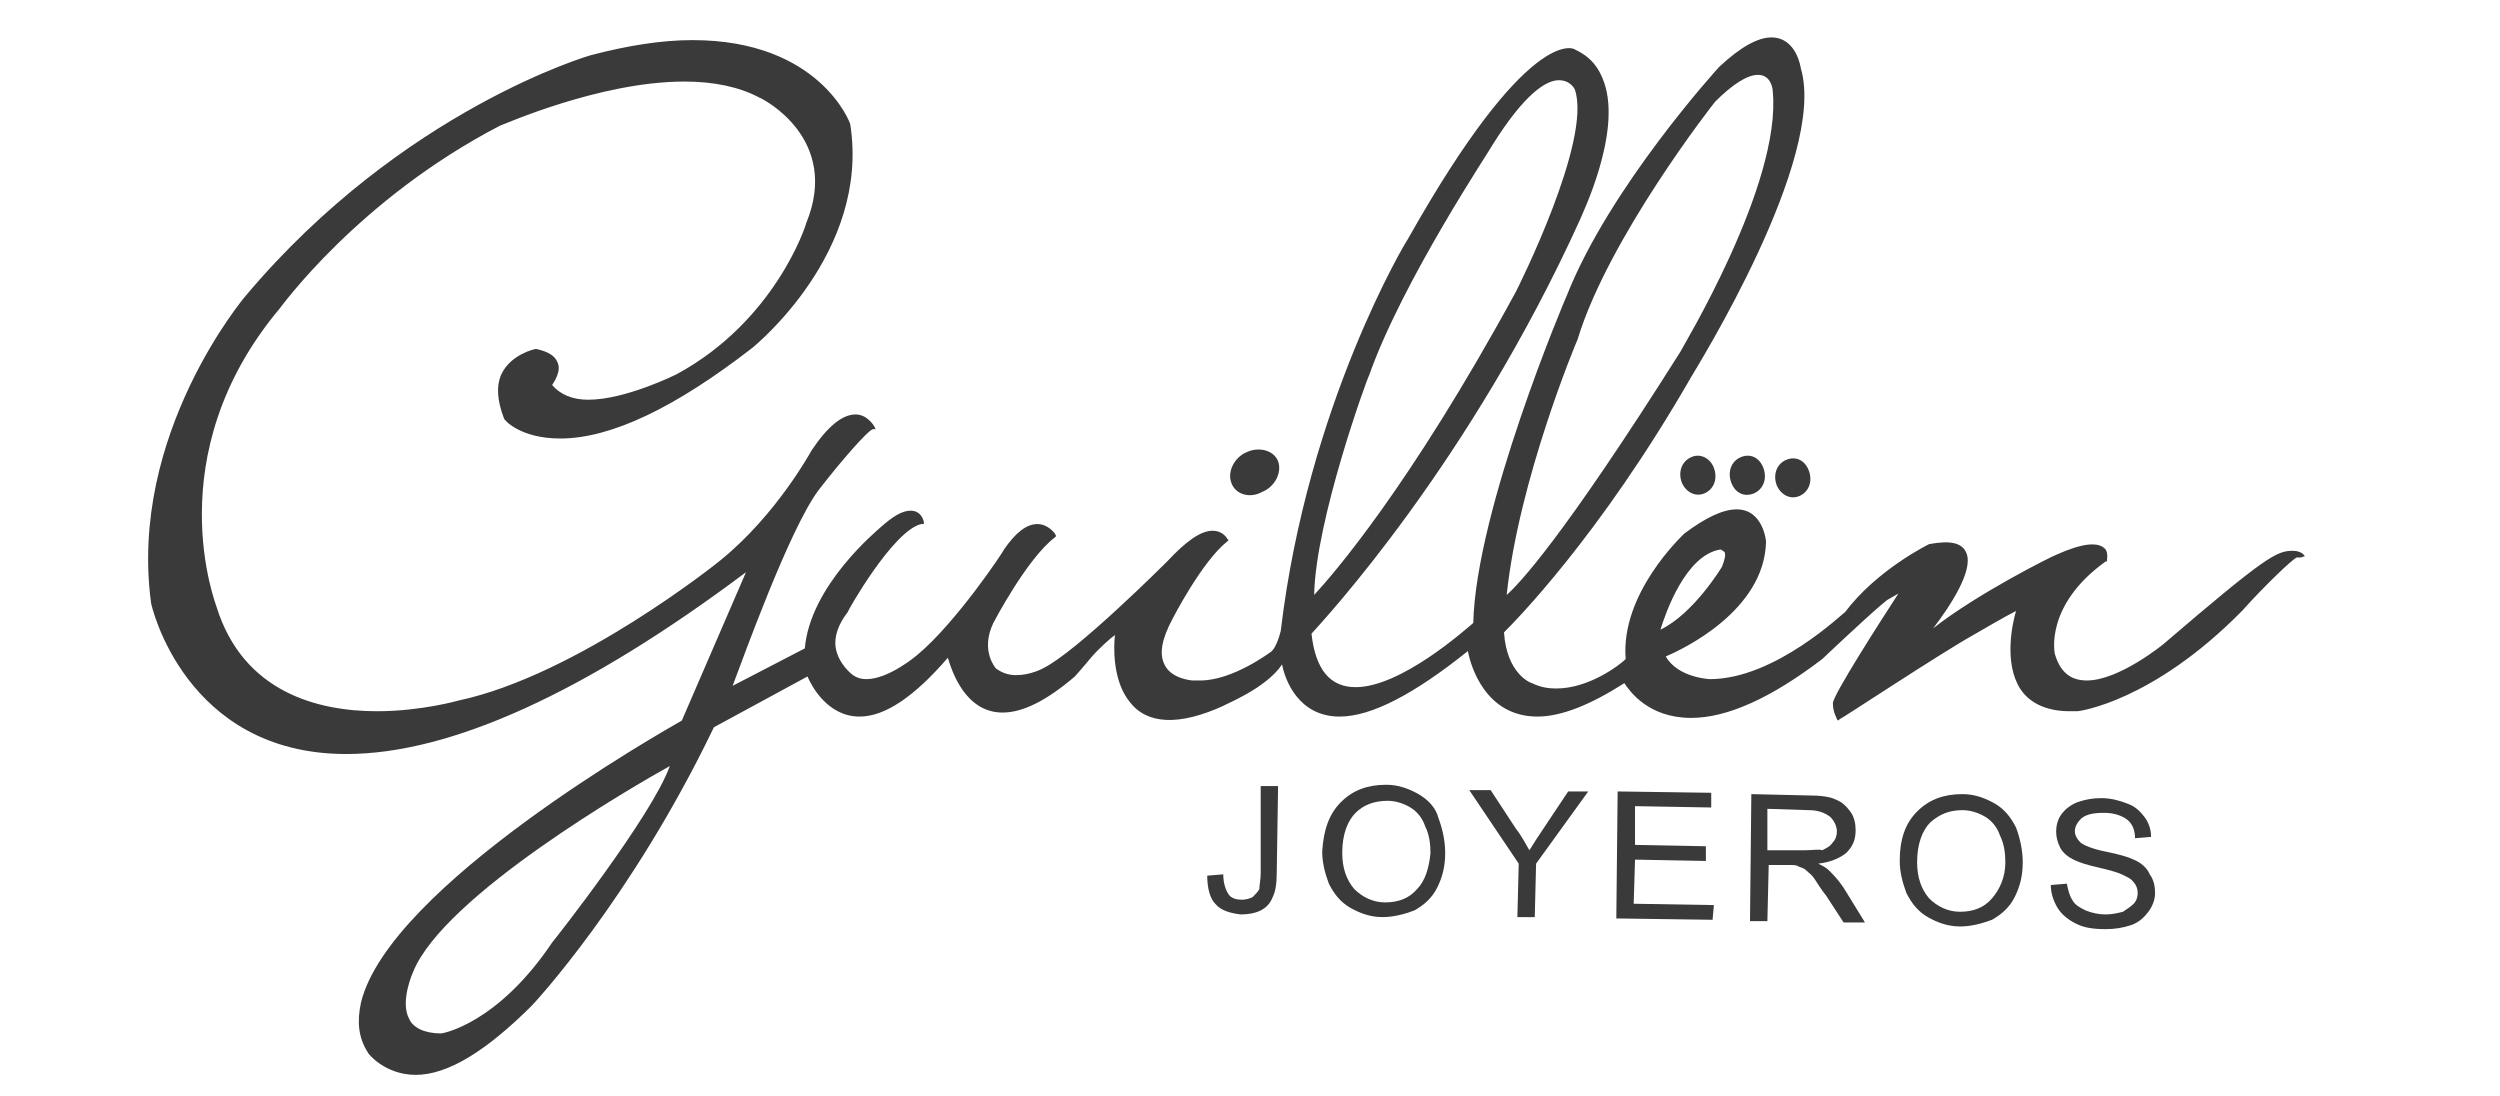 <?xml version="1.0" encoding="utf-8"?>
<!-- Generator: Adobe Illustrator 22.1.0, SVG Export Plug-In . SVG Version: 6.00 Build 0)  -->
<svg version="1.1" id="Capa_1" xmlns="http://www.w3.org/2000/svg" xmlns:xlink="http://www.w3.org/1999/xlink" x="0px" y="0px"
	 viewBox="0 0 187 82" style="enable-background:new 0 0 187 82;" xml:space="preserve">
<style type="text/css">
	.st0{fill:#3A3A3A;}
</style>
<g>
	<path class="st0" d="M133.6,34.4c-0.7,0.3-1,1.1-0.7,1.9c0.3,0.7,1,1.1,1.7,0.8s1-1.1,0.7-1.9C135,34.4,134.3,34.1,133.6,34.4z"/>
	<path class="st0" d="M94.4,36.8c1-0.4,1.5-1.5,1.2-2.3s-1.4-1.1-2.3-0.7c-1,0.4-1.5,1.5-1.2,2.3C92.4,37,93.5,37.3,94.4,36.8z"/>
	<path class="st0" d="M126.5,34.2c-0.7,0.3-1,1.1-0.7,1.9c0.3,0.7,1,1.1,1.7,0.8s1-1.1,0.7-1.9C127.9,34.2,127.1,33.9,126.5,34.2z"
		/>
	<path class="st0" d="M130.2,34.2c-0.7,0.3-1,1.1-0.7,1.9s1,1.1,1.7,0.8s1-1.1,0.7-1.9C131.6,34.2,130.9,33.9,130.2,34.2z"/>
	<path class="st0" d="M172.4,41.6c0,0-0.2-0.4-0.9-0.4c-1.2,0-2,0.4-9.7,7c0,0-3.3,2.7-5.7,2.7c-1.2,0-2-0.6-2.4-2
		c0,0-0.8-3.6,3.8-6.9h0.1v-0.1c0,0,0.1-0.5-0.1-0.8c-0.5-0.6-1.7-0.5-3.7,0.4c-0.3,0.1-5.9,2.9-9.2,5.5c1.3-1.7,3-4.3,2.5-5.6
		c-0.3-0.8-1.2-1-2.8-0.7l0,0c0,0-3.9,1.9-6.3,5.1c-0.1,0-5.2,5-10.1,5c0,0-2.4-0.1-3.3-1.7c1.2-0.5,7.4-3.4,7.5-8.6
		c0,0-0.2-2.4-2.2-2.4c-1,0-2.3,0.6-3.9,1.8c-0.2,0.2-4.8,4.5-4.4,9.4c-0.4,0.4-2.7,2.2-5.2,2.2c-0.6,0-1.2-0.1-1.8-0.4
		c-0.1,0-1.9-0.7-2.1-3.8c0.7-0.7,7.1-7.1,14-19.1c0.4-0.7,10.2-16.4,8.2-23.1c0,0-0.3-2.3-2.2-2.3c-1,0-2.3,0.7-3.9,2.2
		c-0.1,0.1-8.2,9-11.4,17.1c-0.1,0.2-6.8,16-7,24.5c-0.6,0.5-5.4,4.8-8.8,4.8c-1.9,0-3-1.3-3.3-4c0.9-1,11.8-12.7,20.1-31
		c0.1-0.3,3.1-6.4,1.8-10.2c-0.4-1.2-1.1-2-2.2-2.5c-0.1-0.1-3.5-1.8-12.5,14.2c-0.1,0.1-7.5,12.4-9.5,29.3
		c-0.1,0.4-0.4,1.4-0.8,1.6l0,0c0,0-2.8,2.1-5.2,2.1c-0.2,0-0.4,0-0.6,0c0,0-1.6-0.1-2.1-1.2c-0.4-0.8-0.2-1.9,0.6-3.4
		c0,0,2.2-4.3,4.1-5.8l0.1-0.1l-0.1-0.1c0,0-0.3-0.6-1.1-0.6c-0.9,0-2,0.8-3.4,2.3c-0.1,0.1-6.8,6.8-9.3,8c0,0-0.9,0.5-2,0.5
		c-0.6,0-1.1-0.2-1.5-0.5c0,0-1.2-1.3-0.2-3.4c0,0,2.5-4.8,4.6-6.4l0.1-0.1l-0.1-0.2c0,0-0.5-0.7-1.3-0.7s-1.6,0.6-2.5,1.9
		c0,0.1-3.6,5.5-6.5,7.9c0,0-2.1,1.8-3.8,1.8c-0.4,0-0.7-0.1-1-0.3c0,0-1.1-0.8-1.3-2.1c-0.1-0.8,0.2-1.7,0.9-2.6
		c0-0.1,3.4-6.1,5.5-6.6h0.2V39c-0.1-0.3-0.3-0.8-1-0.8c-0.6,0-1.3,0.4-2.3,1.3c-0.2,0.2-5.2,4.3-5.6,9l-5.4,2.8
		c0.8-2.1,4.2-11.6,6.4-14.6c1.7-2.2,3.7-4.5,4.1-4.6h0.2l-0.1-0.2c0,0-0.5-0.9-1.4-0.9c-1,0-2.1,0.9-3.3,2.7c0,0-2.6,4.8-6.8,8.2
		c-0.1,0.1-10.7,8.6-19.6,10.5c0,0-2.8,0.8-6.1,0.8c-4.4,0-10-1.4-12-7.8c0-0.1-4.5-11.3,4.7-22.3C21,23,26.8,14.9,37.4,9.4
		c0.1,0,7.4-3.3,13.8-3.3c2.2,0,4.1,0.4,5.6,1.2c0.3,0.1,6.1,3.1,3.5,9.4c0,0.1-2.3,7.3-9.7,11.3c0,0-3.8,1.9-6.6,1.9
		c-1.2,0-2.1-0.4-2.7-1.1c0.2-0.3,0.7-1.1,0.4-1.7c-0.2-0.5-0.7-0.8-1.6-1l0,0l0,0c-0.1,0-1.9,0.4-2.6,1.9c-0.4,0.9-0.3,2,0.2,3.3
		l0,0c0,0.1,1.2,1.5,4.2,1.5c3.8,0,8.6-2.3,14.4-6.8c0.1-0.1,8.8-7.1,7.3-16.7c0-0.1-2.3-6.3-11.8-6.3c-2.3,0-4.8,0.4-7.5,1.1
		c-0.1,0-14.2,4.1-25.9,18c-0.1,0.1-8.8,10.4-7.1,23c0,0.1,2.5,11.3,14.6,11.3c7.8,0,17.9-4.6,29.9-13.6L51,53.9
		C49.6,54.7,29.1,66.3,27,75c-0.3,1.4-0.2,2.6,0.5,3.7c0,0.1,1.3,1.7,3.6,1.7c2.4,0,5.3-1.8,8.7-5.2c0.1-0.1,7.4-7.9,13.6-20.8
		l7-3.8c0.3,0.7,1.5,3,3.9,3c1.9,0,4.1-1.5,6.6-4.4c0.3,1,1.3,4.1,4.1,4.1c1.5,0,3.3-0.9,5.4-2.7c0,0,0.8-0.9,1.2-1.4
		c0.6-0.7,1.5-1.5,1.8-1.7c-0.1,0.8-0.2,3.4,1.1,5c1.3,1.7,3.7,1.8,7,0.3c0.1-0.1,3.2-1.3,4.4-3.1c0.2,1.1,1.2,3.9,4.3,3.9
		c2.4,0,5.6-1.7,9.6-4.9c0.2,1.1,1.3,4.9,5.2,4.9c1.8,0,4-0.9,6.5-2.5c0.4,0.6,1.8,2.6,5,2.6c2.7,0,6-1.5,9.8-4.4
		c1.8-1.7,4.7-4.4,5-4.5c0.2-0.1,0.5-0.3,0.7-0.4c-1.3,2-4.9,7.6-4.9,8.2c0,0.7,0.3,1.1,0.3,1.2l0.1,0.1l0.1-0.1
		c0.1,0,7.5-4.9,10-6.3c0.7-0.4,2.4-1.4,3.2-1.8c-0.3,1-0.9,3.9,0.3,5.8c0.7,1.1,2,1.7,3.7,1.7c0.2,0,0.4,0,0.6,0
		c0.1,0,5.6-0.7,12.3-7.5c1.7-1.9,3.8-3.9,4.1-4h0.3L172.4,41.6z M118,25.4c2.3-7.6,10.2-17.7,10.3-17.8c1.3-1.3,2.4-2,3.2-2
		c1,0,1.1,1.1,1.1,1.2c0.7,7-6.9,19.4-6.9,19.5c-8.9,14.1-12.1,17.4-13,18.2C113.6,35.9,117.9,25.6,118,25.4z M102.4,28.1
		c2.5-7.1,9.2-17.1,9.2-17.2c2.5-4,4.1-4.9,5-4.9s1.2,0.7,1.2,0.7c1.3,3.8-4.3,14.9-4.4,15.1c-8,14.7-13.8,21.3-15.1,22.7
		C98.4,38.9,102.3,28.2,102.4,28.1z M41.3,70.5c-4.1,6.1-8.2,6.8-8.3,6.8c-1.2,0-2.1-0.4-2.4-1.1c-0.7-1.3,0.3-3.5,0.3-3.5
		c2.3-5.7,16.5-13.9,19.2-15.4C48.8,61,41.4,70.4,41.3,70.5z M128.7,41.1c0,0,0.2,0.1,0.3,0.2c0.1,0.2,0,0.6-0.2,1.1
		c0,0-2.1,3.5-4.6,4.7C124.6,45.8,126.1,41.5,128.7,41.1z"/>
</g>
<path class="st0" d="M94.3,65.3c0,0.5-0.1,0.9-0.1,1.2c-0.1,0.2-0.3,0.4-0.5,0.6c-0.2,0.1-0.5,0.2-0.8,0.2c-0.4,0-0.8-0.1-1-0.4
	s-0.4-0.8-0.4-1.5l-1.2,0.1c0,0.9,0.2,1.7,0.6,2.1c0.4,0.5,1.1,0.7,1.9,0.8c0.6,0,1.1-0.1,1.5-0.3c0.4-0.2,0.7-0.5,0.9-1
	c0.2-0.4,0.3-1,0.3-1.8l0.1-6.5h-1.3V65.3z"/>
<path class="st0" d="M106.1,59.4c-0.7-0.4-1.5-0.7-2.4-0.7c-1.4,0-2.5,0.4-3.4,1.3c-0.9,0.9-1.3,2.1-1.4,3.7c0,0.8,0.2,1.6,0.5,2.4
	c0.4,0.8,0.9,1.4,1.6,1.8s1.5,0.7,2.4,0.7c0.8,0,1.6-0.2,2.4-0.5c0.7-0.4,1.3-0.9,1.7-1.7c0.4-0.8,0.6-1.6,0.6-2.6
	c0-0.9-0.2-1.8-0.5-2.6C107.4,60.4,106.8,59.8,106.1,59.4z M106,66.5c-0.6,0.7-1.4,1-2.4,1c-0.9,0-1.7-0.4-2.3-1
	c-0.6-0.7-0.9-1.6-0.9-2.7c0-1.4,0.4-2.4,1-3s1.4-0.9,2.4-0.9c0.6,0,1.2,0.2,1.7,0.5s0.9,0.8,1.1,1.4c0.3,0.6,0.4,1.3,0.4,2
	C106.9,64.9,106.6,65.9,106,66.5z"/>
<path class="st0" d="M115.5,61.9c-0.4,0.6-0.8,1.2-1.1,1.7c-0.3-0.5-0.6-1.1-1-1.6l-1.9-2.9h-1.6l3.7,5.5l-0.1,4h1.3l0.1-4l3.9-5.4
	h-1.5L115.5,61.9z"/>
<polygon class="st0" points="122.3,64.3 127.6,64.4 127.6,63.3 122.3,63.2 122.3,60.3 128,60.4 128,59.3 121,59.2 120.9,68.7 
	128.1,68.8 128.2,67.7 122.2,67.6 "/>
<path class="st0" d="M136.8,65.1c-0.2-0.2-0.4-0.3-0.8-0.5c0.9-0.1,1.6-0.4,2.1-0.8c0.5-0.5,0.7-1,0.7-1.7c0-0.5-0.1-1-0.4-1.4
	c-0.3-0.4-0.6-0.7-1.1-0.9c-0.4-0.2-1.1-0.3-2-0.3l-4.3-0.1l-0.1,9.5h1.3l0.1-4.2h1.5c0.3,0,0.6,0,0.7,0.1c0.2,0.1,0.4,0.1,0.6,0.3
	s0.4,0.3,0.6,0.6c0.2,0.3,0.5,0.8,0.9,1.3l1.3,2h1.6l-1.6-2.6C137.5,65.8,137.1,65.4,136.8,65.1z M135,63.6h-2.8v-3.1l3.1,0.1
	c0.7,0,1.2,0.2,1.6,0.5c0.3,0.3,0.5,0.7,0.5,1.1c0,0.3-0.1,0.6-0.3,0.8c-0.2,0.3-0.4,0.4-0.8,0.6C136.1,63.5,135.6,63.6,135,63.6z"
	/>
<path class="st0" d="M149.2,60.1c-0.7-0.4-1.5-0.7-2.4-0.7c-1.4,0-2.5,0.4-3.4,1.3c-0.9,0.9-1.3,2.1-1.3,3.7c0,0.8,0.2,1.6,0.5,2.4
	c0.4,0.8,0.9,1.4,1.6,1.8c0.7,0.4,1.5,0.7,2.4,0.7c0.8,0,1.6-0.2,2.4-0.5c0.7-0.4,1.3-0.9,1.7-1.7c0.4-0.8,0.6-1.6,0.6-2.6
	c0-0.9-0.2-1.8-0.5-2.6C150.4,61.1,149.9,60.5,149.2,60.1z M149,67.2c-0.6,0.7-1.4,1-2.4,1c-0.9,0-1.7-0.4-2.3-1
	c-0.6-0.7-0.9-1.6-0.9-2.7c0-1.4,0.4-2.4,1-3c0.7-0.6,1.4-0.9,2.4-0.9c0.6,0,1.2,0.2,1.7,0.5s0.9,0.8,1.1,1.4c0.3,0.6,0.4,1.3,0.4,2
	C150,65.6,149.6,66.5,149,67.2z"/>
<path class="st0" d="M159.6,64.3c-0.4-0.2-1.1-0.4-2.1-0.6c-1-0.2-1.7-0.5-1.9-0.7s-0.4-0.5-0.4-0.8c0-0.4,0.2-0.7,0.5-1
	c0.4-0.3,0.9-0.4,1.7-0.4c0.7,0,1.3,0.2,1.7,0.5s0.6,0.8,0.6,1.4l1.2-0.1c0-0.6-0.2-1.1-0.5-1.5s-0.7-0.8-1.3-1
	c-0.5-0.2-1.2-0.4-1.9-0.4s-1.2,0.1-1.8,0.3c-0.5,0.2-0.9,0.5-1.2,0.9s-0.4,0.9-0.4,1.3c0,0.4,0.1,0.8,0.3,1.2s0.6,0.7,1,0.9
	s1,0.4,1.9,0.6s1.5,0.4,1.7,0.5c0.4,0.2,0.7,0.3,0.9,0.6c0.2,0.2,0.3,0.5,0.3,0.8s-0.1,0.6-0.3,0.8c-0.2,0.2-0.5,0.4-0.8,0.6
	c-0.4,0.1-0.8,0.2-1.3,0.2s-1-0.1-1.5-0.3c-0.4-0.2-0.8-0.4-1-0.8c-0.2-0.3-0.3-0.7-0.4-1.2l-1.2,0.1c0,0.6,0.2,1.2,0.5,1.7
	s0.8,0.9,1.4,1.2c0.6,0.3,1.3,0.4,2.2,0.4c0.7,0,1.3-0.1,1.9-0.3c0.6-0.2,1-0.6,1.3-1s0.5-0.9,0.5-1.4s-0.1-1-0.4-1.4
	C160.6,64.9,160.1,64.5,159.6,64.3z"/>
</svg>
